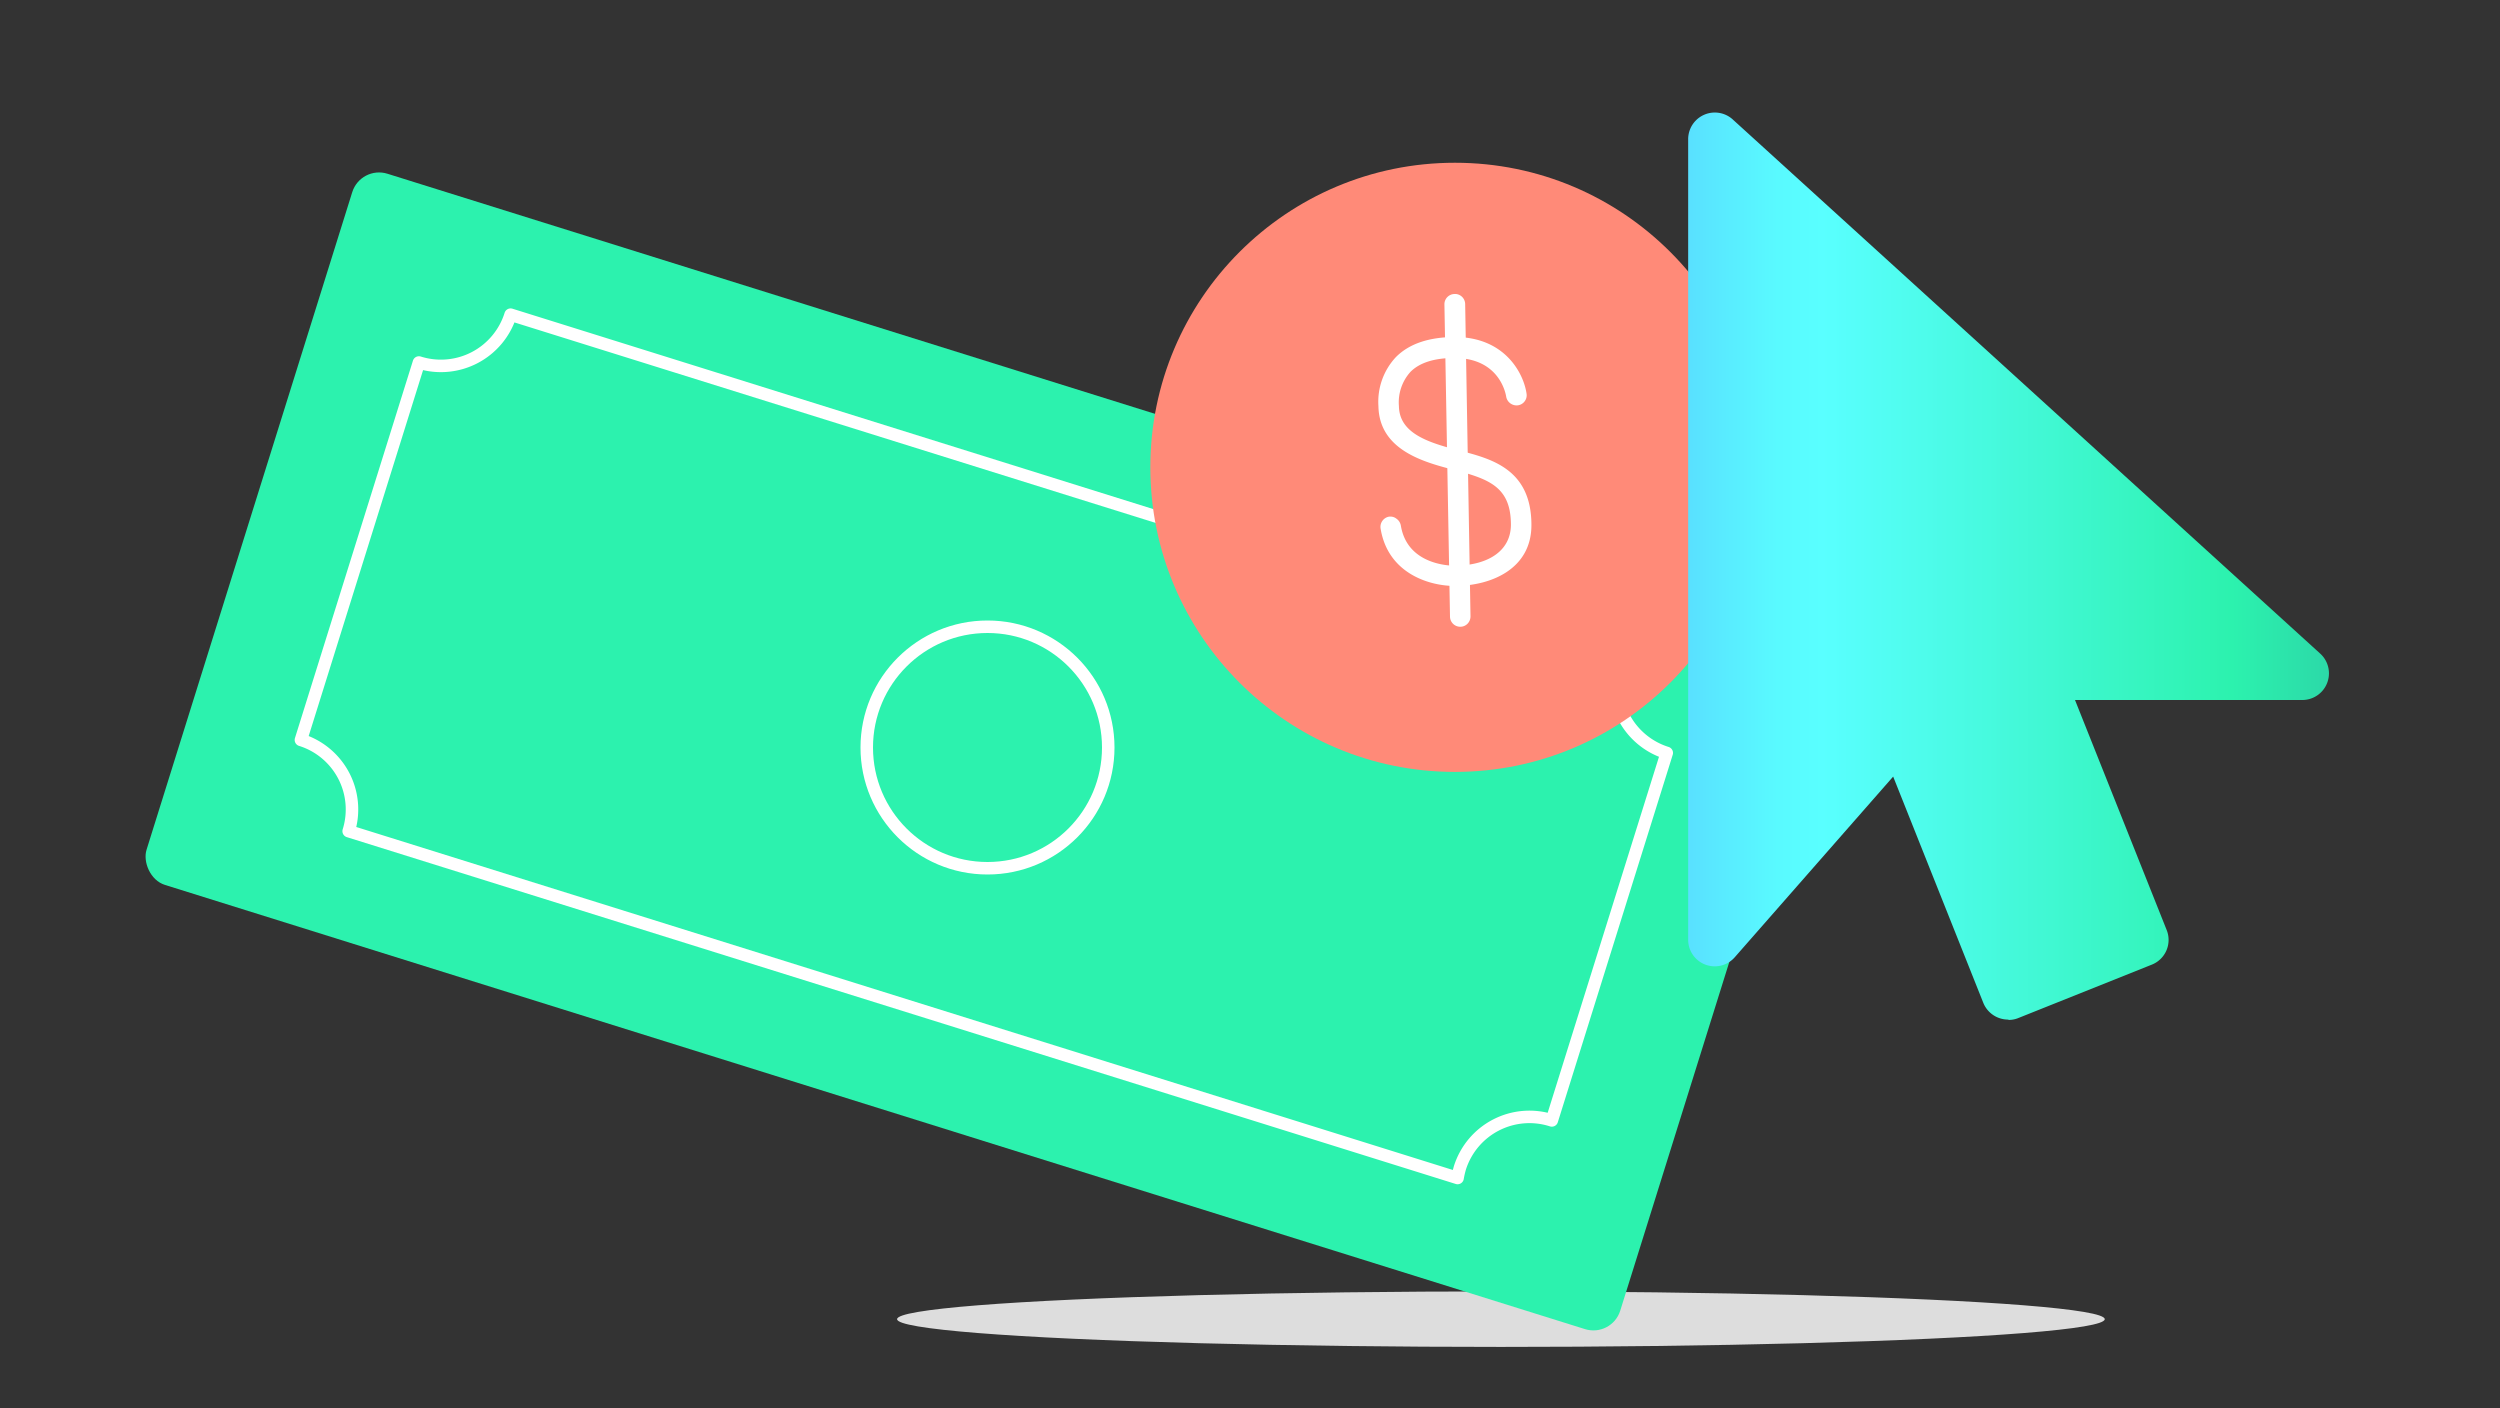 <?xml version="1.0" encoding="utf-8"?>
<svg width="300" height="169" xmlns="http://www.w3.org/2000/svg" xmlns:xlink="http://www.w3.org/1999/xlink" viewBox="0 0 300 169">
  <rect x="0" y="0" width="300" height="169" fill="#333333" stroke="none"/>
  <defs>
    <style>.cls-1{fill:#ddd;}.cls-2{fill:#2cf2ae;}.cls-3,.cls-4{fill:none;stroke:#fff;stroke-width:1.5px;}.cls-3{stroke-linejoin:round;}.cls-4{stroke-miterlimit:10;}.cls-5{fill:#ff8a78;}.cls-6{fill:#fff;}.cls-7{fill:url(#GRADIENT_new_);}</style>
    <linearGradient id="GRADIENT_new_" x1="202.62" y1="67.96" x2="279.41" y2="67.96" gradientUnits="userSpaceOnUse">
      <stop offset="0" stop-color="#59e0ff" />
      <stop offset="0.05" stop-color="#59eaff" />
      <stop offset="0.14" stop-color="#59faff" />
      <stop offset="0.21" stop-color="#59ffff" />
      <stop offset="0.85" stop-color="#2cf2ae" />
      <stop offset="1" stop-color="#2cd9a8" />
    </linearGradient>
  </defs>
  <title>4_PayBill_BPay</title>
  <g id="Art">
    <ellipse class="cls-1" cx="180.11" cy="158.3" rx="72.46" ry="3.33" />
    <rect class="cls-2" x="25.71" y="45.46" width="185.29" height="89.42" rx="3.37" transform="translate(32.31 -31.22) rotate(17.37)" />
    <path class="cls-3" d="M175.19,140.14a10.73,10.73,0,0,0-.28,1.22L41.84,99.74a8.74,8.74,0,0,0-5.73-10.95L50.27,43.5a8.76,8.76,0,0,0,11-5.74l133,41.59a8.76,8.76,0,0,0,5.74,11l-13.79,44.1A8.75,8.75,0,0,0,175.19,140.14Z" />
    <circle class="cls-4" cx="118.5" cy="89.7" r="14.49" />
    <circle class="cls-5" cx="174.59" cy="56.08" r="36.55" />
    <path class="cls-6" d="M173.33,36.51,174,74a1.23,1.23,0,0,0,1.25,1.21,1.21,1.21,0,0,0,.86-.37,1.26,1.26,0,0,0,.35-.88l-.64-37.48a1.23,1.23,0,0,0-1.1-1.2h-.15A1.23,1.23,0,0,0,173.33,36.51Z" />
    <path class="cls-6" d="M183.77,63c0-6.69-4.76-7.93-8.58-8.92-4-1-7.27-2.15-7.32-5.35a5.46,5.46,0,0,1,1.38-4.1c1.12-1.13,2.93-1.69,5.38-1.67,5.27.06,6.05,4.21,6.12,4.68a1.27,1.27,0,0,0,1.39,1,1.21,1.21,0,0,0,.81-.47,1.2,1.2,0,0,0,.24-.91c-.32-2.34-2.5-6.77-8.53-6.82-3.14,0-5.54.79-7.15,2.41a7.85,7.85,0,0,0-2.1,5.87c.09,5.34,5.54,6.76,9.16,7.69,4.18,1.09,6.73,2.07,6.74,6.54,0,3-2.49,4.86-6.66,4.94-.6,0-5.77-.06-6.55-4.83a1.27,1.27,0,0,0-.53-.82A1.13,1.13,0,0,0,167,62a1.22,1.22,0,0,0-.33,0,1.25,1.25,0,0,0-1,1.42c.9,5.54,6.09,6.94,9,6.89h0C178.88,70.29,183.78,68.31,183.77,63Z" />
    <path class="cls-7" d="M241,122.35a3.21,3.21,0,0,1-3-2L227.18,93.19l-19,21.67a3.19,3.19,0,0,1-5.6-2.11v-96A3.2,3.2,0,0,1,208,14.4l70.39,64A3.2,3.2,0,0,1,276.21,84H249l11,27.6a3.19,3.19,0,0,1-1.79,4.16l-16,6.4a3,3,0,0,1-1.18.23Z" />
  </g>
</svg>